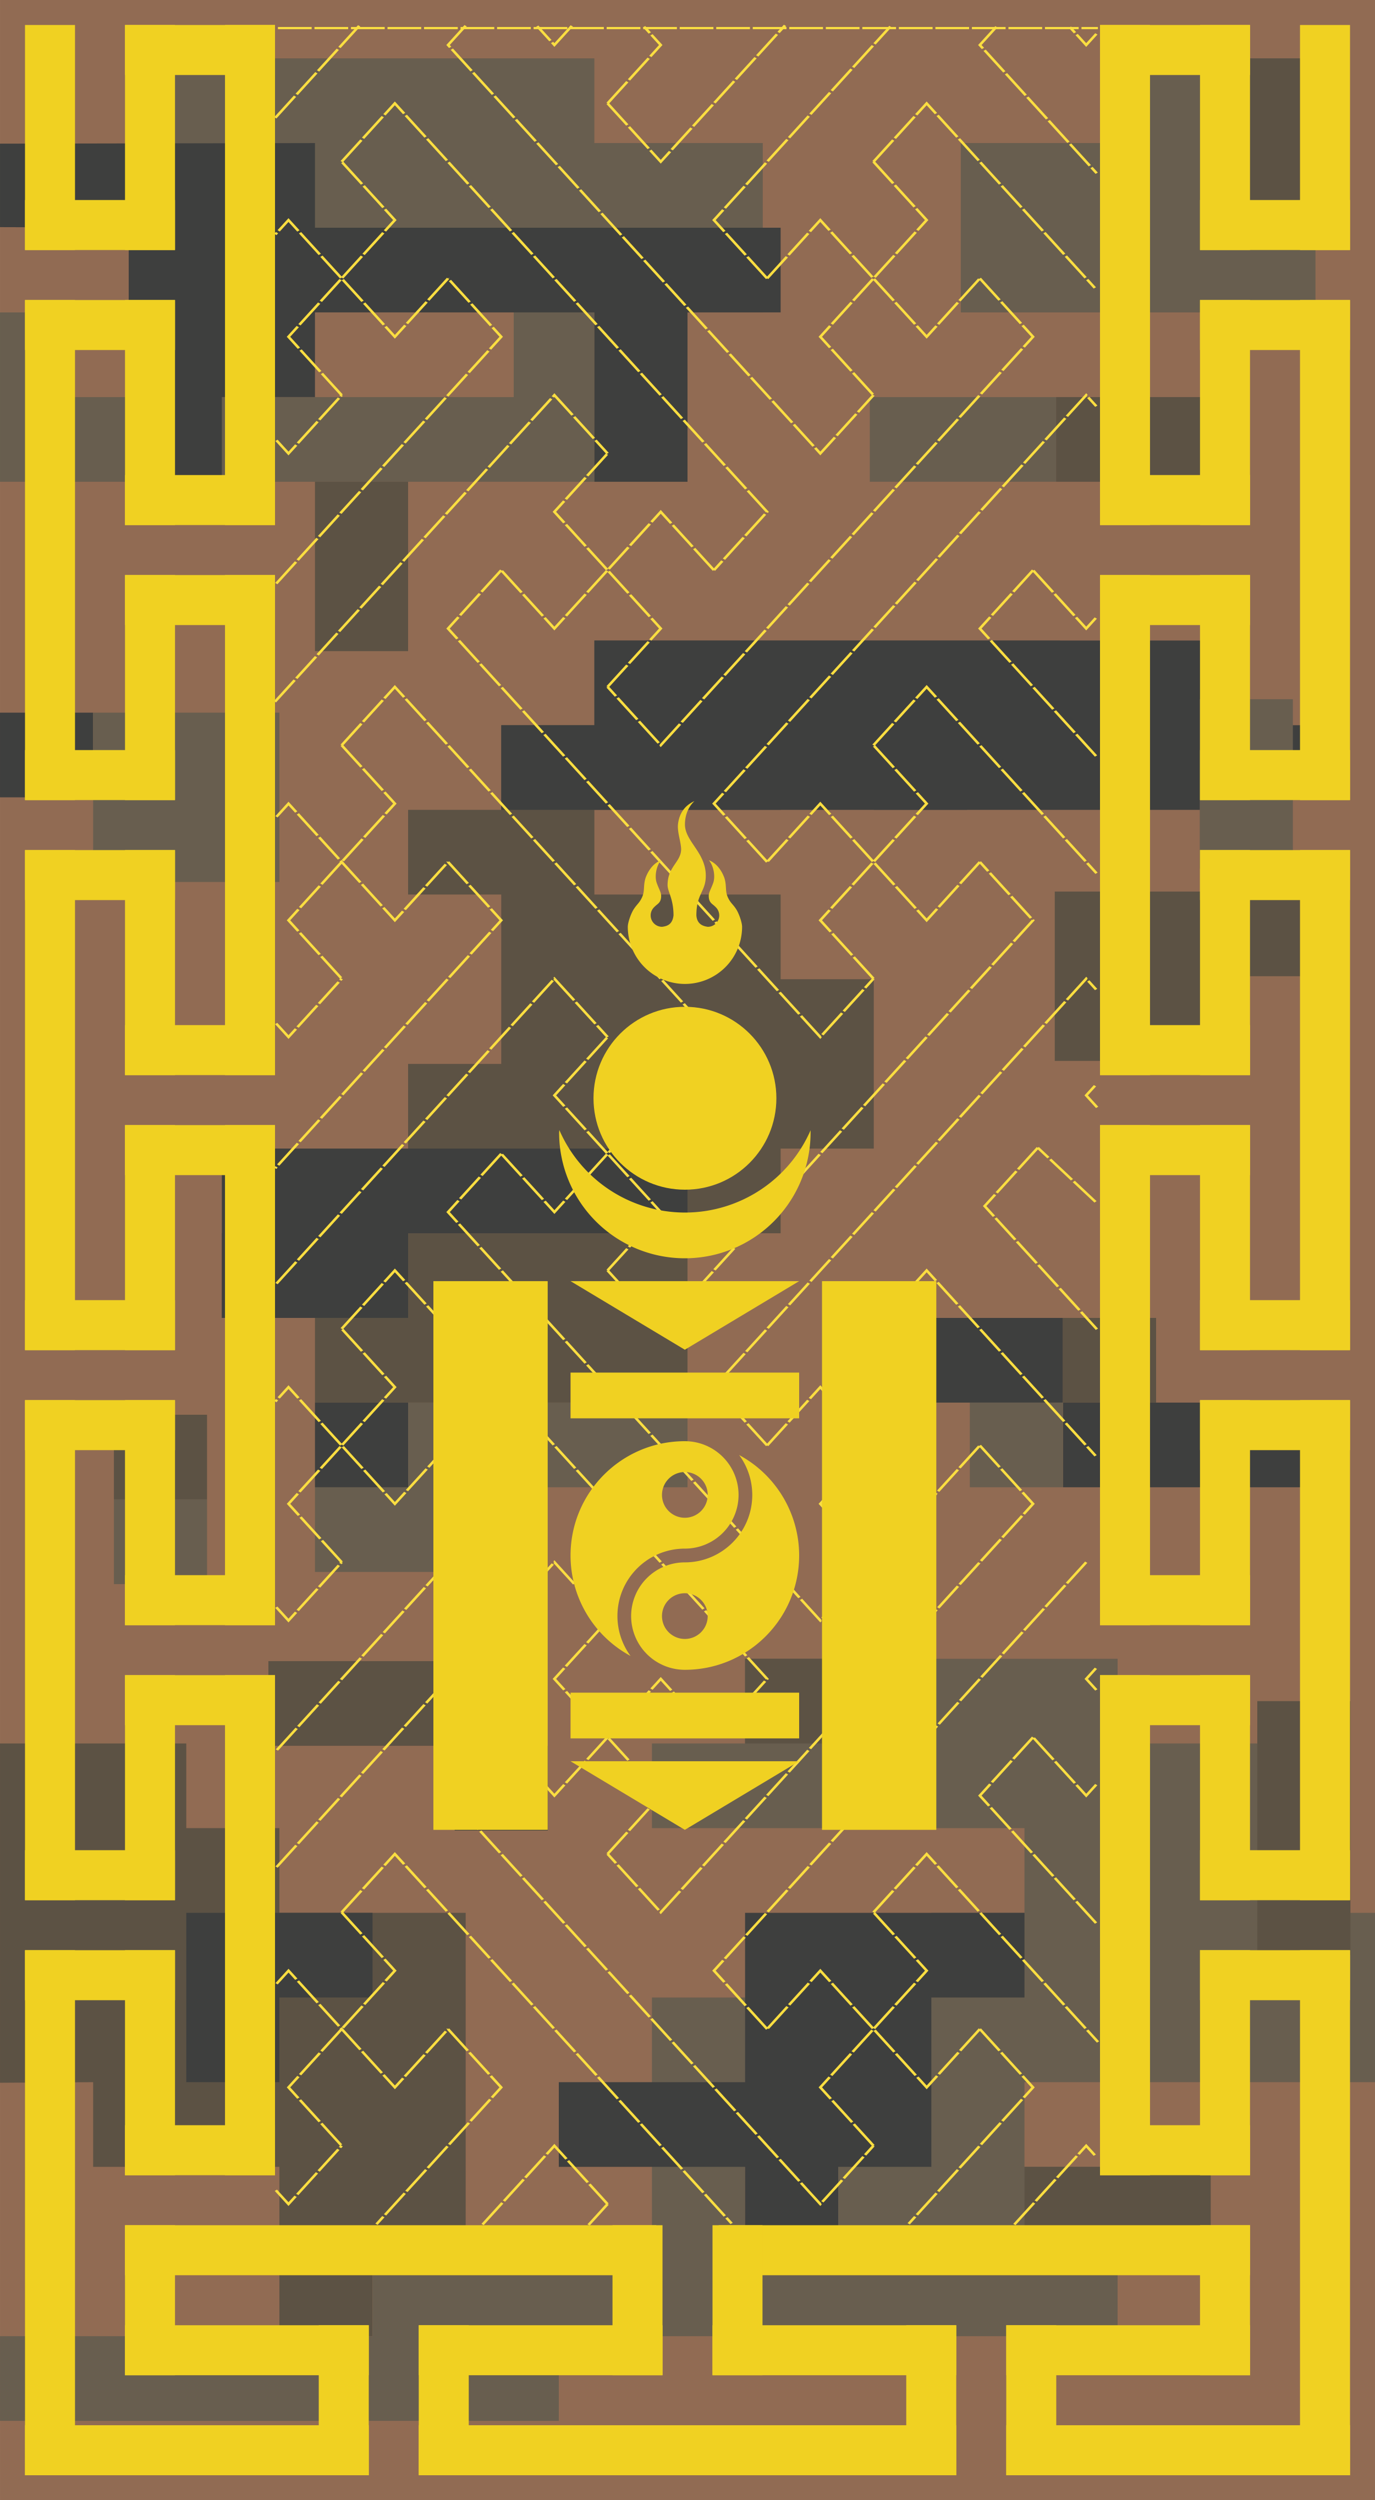 <?xml version="1.0" encoding="UTF-8" standalone="no"?>
<!-- Created with Inkscape (http://www.inkscape.org/) -->

<svg
   xmlns:dc="http://purl.org/dc/elements/1.1/"
   xmlns:cc="http://creativecommons.org/ns#"
   xmlns:rdf="http://www.w3.org/1999/02/22-rdf-syntax-ns#"
   xmlns:svg="http://www.w3.org/2000/svg"
   xmlns="http://www.w3.org/2000/svg"
   xmlns:sodipodi="http://sodipodi.sourceforge.net/DTD/sodipodi-0.dtd"
   xmlns:inkscape="http://www.inkscape.org/namespaces/inkscape"
   width="55mm"
   height="100mm"
   viewBox="0 0 194.882 354.331"
   id="svg8493"
   version="1.1"
   inkscape:version="0.92.4 (5da689c313, 2019-01-14)"
   sodipodi:docname="Mongolian_Army-Commander in chief-field.svg">
  <defs
     id="defs8495" />
  <sodipodi:namedview
     id="base"
     pagecolor="#ffffff"
     bordercolor="#666666"
     borderopacity="1.0"
     inkscape:pageopacity="0.0"
     inkscape:pageshadow="2"
     inkscape:zoom="0.7"
     inkscape:cx="211.39126"
     inkscape:cy="159.25649"
     inkscape:document-units="mm"
     inkscape:current-layer="g9429"
     showgrid="false"
     fit-margin-top="0"
     fit-margin-left="0"
     fit-margin-right="0"
     fit-margin-bottom="0"
     inkscape:window-width="1600"
     inkscape:window-height="838"
     inkscape:window-x="-8"
     inkscape:window-y="-8"
     inkscape:window-maximized="1" />
  <g
     inkscape:label="Layer 1"
     inkscape:groupmode="layer"
     id="layer1"
     transform="translate(1171.727,79.089)">
    <g
       style="display:inline;enable-background:new"
       id="g14878"
       transform="translate(-2082.357,-657.541)">
      <g
         transform="translate(599.45,-40.745)"
         id="g12481"
         style="display:inline;opacity:1">
        <g
           transform="translate(7.153,509.953)"
           style="display:inline"
           id="g12704">
          <path
             id="rect9682-8-1"
             d="M 304.028,109.244 H 498.91 V 463.575 H 304.028 Z"
             style="display:inline;opacity:1;fill:#916b53;fill-opacity:1;stroke:none;stroke-width:4.128;stroke-linecap:butt;stroke-linejoin:round;stroke-miterlimit:4;stroke-dasharray:none;stroke-dashoffset:0;stroke-opacity:1;paint-order:fill markers stroke"
             inkscape:connector-curvature="0" />
          <g
             transform="matrix(0,-0.75,-0.825,0,370.028,428.325)"
             id="g236-8-8"
             style="display:inline;fill:#5c5244;fill-opacity:1;stroke-width:1.589">
            <path
               sodipodi:nodetypes="ccccccccccccccccc"
               inkscape:connector-curvature="0"
               id="path238-8-6"
               style="fill:#5c5244;fill-opacity:1;fill-rule:nonzero;stroke:none;stroke-width:1.589"
               d="M 0,0 H 64 V 32 H 80 V 48 H 96 V 80 H 80 c -48.113,-9.3e-5 0,0 -48.113,-9.3e-5 L 32,64 H 16 V 48 32 H -16 V 16 H 0 Z" />
          </g>
          <g
             transform="matrix(0.825,0,0,-0.75,348.669,308.018)"
             id="g236-8"
             style="display:inline;fill:#5c5244;fill-opacity:1;stroke-width:1.589">
            <path
               inkscape:connector-curvature="0"
               id="path238-8"
               style="fill:#5c5244;fill-opacity:1;fill-rule:nonzero;stroke:none;stroke-width:1.589"
               d="M 0,0 H 64 V 32 H 80 V 48 H 96 V 80 H 80 V 96 H 48 v 16 h 32 v 16 h 16 v -16 h 16 v 16 h 16 v 16 H 48 V 128 H 32 V 112 H 16 V 96 H 32 V 64 H 16 V 48 32 H -16 V 16 H 0 Z" />
          </g>
          <path
             sodipodi:nodetypes="ccccccccccccccccccccccc"
             style="fill:#685e4f;fill-opacity:1;fill-rule:nonzero;stroke:none;stroke-width:1.25"
             d="m 337.236,117.518 h -13.199 v 24 h 39.598 v 12.001 h 13.201 v 11.999 h -66 v -11.999 h -6.808 v 24 h 18.24 14.967 37.834 13.199 v -24 h 13.201 10.667 v -24.001 h -23.868 v -11.999 h -39.598 c -11.434,0 0,0 -11.434,0 z"
             id="path424-6-6"
             inkscape:connector-curvature="0" />
          <g
             transform="matrix(0.825,0,0,-0.75,322.269,141.518)"
             id="g514-0"
             style="display:inline;fill:#3e3f3e;fill-opacity:1;stroke-width:1.589">
            <path
               sodipodi:nodetypes="ccccccccccccccccc"
               inkscape:connector-curvature="0"
               id="path516-9"
               style="fill:#3e3f3e;fill-opacity:1;fill-rule:nonzero;stroke:none;stroke-width:1.589"
               d="m 0,0 v -48 h 16 v 16 h 16 v 16 h 48 v -32 h 16 v 32 h 16 V 0 H 32 V 16 L -22.11,15.887 V 0.113 Z" />
          </g>
          <g
             transform="matrix(0.825,0,0,-0.75,422.828,428.325)"
             id="g646-8-9"
             style="display:inline;fill:#685e4f;fill-opacity:1;stroke-width:1.589">
            <path
               sodipodi:nodetypes="ccccccccccccccccccccccccccccccccccccc"
               inkscape:connector-curvature="0"
               id="path648-5-8"
               style="fill:#685e4f;fill-opacity:1;fill-rule:nonzero;stroke:none;stroke-width:1.589"
               d="m 0,0 h -16 v 31 1 H 0 Z M 48,112 H -16 V 96 H -32 V 80 H 32 V 64 H 16 V 48 H -32 V 0 h -32 -16 v -16 h -64 v -16 h 96 v 16 h 16 16 64 V 16 H 32 v 16 h 16 44.221 c 0,32 0,0 0,32 H 80 V 96 H 48 Z" />
          </g>
          <g
             transform="matrix(0.825,0,0,-0.75,492.836,581.341)"
             id="g182-1"
             style="display:inline;fill:#3e3f3e;fill-opacity:1;stroke-width:1.589">
            <path
               inkscape:connector-curvature="0"
               id="path184-6"
               style="fill:#3e3f3e;fill-opacity:1;fill-rule:nonzero;stroke:none;stroke-width:1.589"
               d="m -84.858,268.021 h -16 v -16 -16 h -32 v -16 h 32 v -16 h 16 v 16 h 16 v 32 h 16 v 16 h -16 z" />
          </g>
          <path
             inkscape:connector-curvature="0"
             id="path816-6-1"
             style="display:inline;fill:#3e3f3e;fill-opacity:1;fill-rule:nonzero;stroke:none;stroke-width:1.25"
             d="m 494.282,308.018 h -39.6 v 12 h 39.6 z" />
          <path
             inkscape:connector-curvature="0"
             id="path818-2-7"
             style="display:inline;fill:#3e3f3e;fill-opacity:1;fill-rule:nonzero;stroke:none;stroke-width:1.25"
             d="m 454.682,296.018 h -26.4 v 12 h 26.4 z" />
          <path
             inkscape:connector-curvature="0"
             id="path356-5-4"
             style="display:inline;fill:#5c5244;fill-opacity:1;fill-rule:nonzero;stroke:none;stroke-width:1.25"
             d="m 333.372,309.738 h -13.2 v 0.75 11.25 h 13.2 z" />
          <path
             inkscape:connector-curvature="0"
             id="path360-5-0"
             style="display:inline;fill:#5c5244;fill-opacity:1;fill-rule:nonzero;stroke:none;stroke-width:1.25"
             d="m 475.628,416.325 h -0.825 -25.575 v 12 h 26.4 z" />
          <path
             inkscape:connector-curvature="0"
             id="path336-2-8"
             style="display:inline;fill:#685e4f;fill-opacity:1;fill-rule:nonzero;stroke:none;stroke-width:1.25"
             d="m 427.307,177.518 h 26.4 v -12 h -26.4 z" />
          <path
             inkscape:connector-curvature="0"
             id="path496-8-2"
             style="display:inline;fill:#5c5244;fill-opacity:1;fill-rule:nonzero;stroke:none;stroke-width:1.25"
             d="m 480.107,165.518 h -26.4 v 12 h 26.4 z" />
          <g
             transform="matrix(0.825,0,0,-0.75,479.92,247.592)"
             id="g880-0-7"
             style="display:inline;fill:#5c5244;fill-opacity:1;stroke-width:1.589">
            <path
               inkscape:connector-curvature="0"
               id="path882-2-0"
               style="fill:#5c5244;fill-opacity:1;fill-rule:nonzero;stroke:none;stroke-width:1.589"
               d="M 0,0 H 16 V 16 H -32 V -16 H 0 Z" />
          </g>
          <g
             transform="matrix(0.825,0,0,-0.75,468.371,117.518)"
             id="g914-7-5"
             style="display:inline;fill:#685e4f;fill-opacity:1;stroke-width:1.589">
            <path
               inkscape:connector-curvature="0"
               id="path916-3-7"
               style="fill:#685e4f;fill-opacity:1;fill-rule:nonzero;stroke:none;stroke-width:1.589"
               d="m 0,0 h -2.142 v -16 h -32 V -48 H 26.787 V 0 H 16 Z" />
          </g>
          <path
             inkscape:connector-curvature="0"
             id="path232-3-7"
             style="display:inline;fill:#3e3f3e;fill-opacity:1;fill-rule:nonzero;stroke:none;stroke-width:1.25"
             d="m 317.228,210.24 v 12 h -13.2 v -12 z" />
          <g
             transform="matrix(0,-0.75,0.825,0,317.228,210.24)"
             id="g832-4-5"
             style="display:inline;fill:#685e4f;fill-opacity:1;stroke-width:1.589">
            <path
               inkscape:connector-curvature="0"
               id="path834-4-2"
               style="fill:#685e4f;fill-opacity:1;fill-rule:nonzero;stroke:none;stroke-width:1.589"
               d="M 0,0 V 16 32 H -32 V 16 0 Z" />
          </g>
          <g
             transform="matrix(0.825,0,0,-0.75,343.628,392.325)"
             id="g566-3-3"
             style="display:inline;fill:#3e3f3e;fill-opacity:1;stroke-width:1.589">
            <path
               inkscape:connector-curvature="0"
               id="path568-5-6"
               style="fill:#3e3f3e;fill-opacity:1;fill-rule:nonzero;stroke:none;stroke-width:1.589"
               d="M 0,0 H 16 V 16 H -16 V -16 H 0 Z" />
          </g>
          <g
             transform="matrix(0.825,0,0,-0.75,361.869,284.018)"
             id="g186-9-4"
             style="display:inline;fill:#3e3f3e;fill-opacity:1;stroke-width:1.589">
            <path
               inkscape:connector-curvature="0"
               id="path188-9-4"
               style="fill:#3e3f3e;fill-opacity:1;fill-rule:nonzero;stroke:none;stroke-width:1.589"
               d="M 0,0 H 48 V 16 H -32 V 0 -16 h 16 16 z" />
          </g>
          <path
             inkscape:connector-curvature="0"
             id="path352-9-7"
             style="display:inline;fill:#5c5244;fill-opacity:1;fill-rule:nonzero;stroke:none;stroke-width:1.25"
             d="m 495.428,350.325 h -13.2 v 36 h 13.2 z" />
          <g
             transform="matrix(0.825,0,0,-0.75,381.669,368.656)"
             id="g404-3-4"
             style="display:inline;fill:#3e3f3e;fill-opacity:1;stroke-width:1.589">
            <path
               inkscape:connector-curvature="0"
               id="path406-6-5"
               style="fill:#3e3f3e;fill-opacity:1;fill-rule:nonzero;stroke:none;stroke-width:1.589"
               d="M 0,0 V 16 H -1 -16 V 0 Z" />
          </g>
          <g
             transform="matrix(0.825,0,0,-0.75,361.869,320.018)"
             id="g412-2-9"
             style="display:inline;fill:#685e4f;fill-opacity:1;stroke-width:1.589">
            <path
               inkscape:connector-curvature="0"
               id="path414-8-5"
               style="fill:#685e4f;fill-opacity:1;fill-rule:nonzero;stroke:none;stroke-width:1.589"
               d="M 0,0 H -16 V -16 H 0 16 V 0 H 32 48 V 16 H 0 Z" />
          </g>
          <g
             transform="matrix(0.825,0,0,-0.75,361.869,308.018)"
             id="g546-7-6"
             style="display:inline;fill:#3e3f3e;fill-opacity:1;stroke-width:1.589">
            <path
               inkscape:connector-curvature="0"
               id="path548-6-3"
               style="fill:#3e3f3e;fill-opacity:1;fill-rule:nonzero;stroke:none;stroke-width:1.589"
               d="M 0,0 H -16 V -16 H 0 v 1 z" />
          </g>
          <path
             inkscape:connector-curvature="0"
             id="path558-9-4"
             style="display:inline;fill:#5c5244;fill-opacity:1;fill-rule:nonzero;stroke:none;stroke-width:1.25"
             d="m 436.028,344.325 h -26.4 v 12 h 26.4 z" />
          <path
             inkscape:connector-curvature="0"
             id="path560-6-3"
             style="display:inline;fill:#685e4f;fill-opacity:1;fill-rule:nonzero;stroke:none;stroke-width:1.25"
             d="m 320.172,333.738 h 13.2 v -12 h -13.2 z" />
          <g
             transform="matrix(0.825,0,0,-0.75,342.069,344.656)"
             id="g574-3-2"
             style="display:inline;fill:#5c5244;fill-opacity:1;stroke-width:1.589">
            <path
               inkscape:connector-curvature="0"
               id="path576-3-4"
               style="fill:#5c5244;fill-opacity:1;fill-rule:nonzero;stroke:none;stroke-width:1.589"
               d="M 0,0 V -16 H 32 V 0 H 16 Z" />
          </g>
          <g
             transform="matrix(0.825,0,0,-0.75,480.669,212.018)"
             id="g714-0-7"
             style="display:inline;fill:#3e3f3e;fill-opacity:1;stroke-width:1.589">
            <path
               inkscape:connector-curvature="0"
               id="path716-0-6"
               style="fill:#3e3f3e;fill-opacity:1;fill-rule:nonzero;stroke:none;stroke-width:1.589"
               d="M 0,0 V 16 H -112 V 0 h -16 V -16 H 0 v 4.913 H 16 V 0 Z" />
          </g>
          <g
             transform="matrix(0,-0.75,0.825,0,474.069,208.333)"
             id="g598-7-5"
             style="display:inline;fill:#685e4f;fill-opacity:1;stroke-width:1.589">
            <path
               inkscape:connector-curvature="0"
               id="path600-4-4"
               style="fill:#685e4f;fill-opacity:1;fill-rule:nonzero;stroke:none;stroke-width:1.589"
               d="M 0,0 V 16 H -16 -32 V 0 Z" />
          </g>
          <path
             inkscape:connector-curvature="0"
             id="path558-9-4-7"
             style="display:inline;fill:#5c5244;fill-opacity:1;fill-rule:nonzero;stroke:none;stroke-width:1.25"
             d="m 361.869,201.518 v -24 h -13.2 v 24 z" />
          <path
             inkscape:connector-curvature="0"
             id="path558-9-4-7-4"
             style="display:inline;fill:#5c5244;fill-opacity:1;fill-rule:nonzero;stroke:none;stroke-width:1.25"
             d="m 490.47,141.518 v -24 h -13.2 v 24 z" />
          <path
             inkscape:connector-curvature="0"
             id="path560-6-3-8"
             style="display:inline;fill:#685e4f;fill-opacity:1;fill-rule:nonzero;stroke:none;stroke-width:1.25"
             d="m 441.482,320.018 h 13.2 v -12 h -13.2 z" />
          <path
             inkscape:connector-curvature="0"
             id="path356-5-4-2"
             style="display:inline;fill:#5c5244;fill-opacity:1;fill-rule:nonzero;stroke:none;stroke-width:1.25"
             d="m 467.882,296.018 h -13.2 v 0.75 11.25 h 13.2 z" />
        </g>
        <g
           id="g3079">
          <g
             id="g10989-1"
             transform="matrix(1.326,0,0,1.05,1345.696,755.762)"
             style="fill:none;fill-opacity:1;stroke-width:0.848">
            <path
               inkscape:connector-curvature="0"
               id="path9639-0-7"
               d="m -750.47,-126.271 h 87.645"
               style="display:inline;fill:none;fill-opacity:1;fill-rule:evenodd;stroke:#fade41;stroke-width:0.3;stroke-linecap:butt;stroke-linejoin:miter;stroke-miterlimit:4;stroke-dasharray:3.604, 0.3;stroke-dashoffset:0;stroke-opacity:1" />
            <g
               id="g9581-8-0-2"
               style="display:inline;fill:none;fill-opacity:1;stroke-width:0.848"
               transform="translate(-132.841,359.508)">
              <path
                 transform="translate(0.177,0.246)"
                 style="display:inline;fill:none;fill-opacity:1;fill-rule:evenodd;stroke:#fade41;stroke-width:0.3;stroke-linecap:butt;stroke-linejoin:miter;stroke-miterlimit:4;stroke-dasharray:3.604, 0.3;stroke-dashoffset:0;stroke-opacity:1"
                 d="m -539.091,-189.57 7.677,-10.636 0.919,1.273"
                 id="path7681-7-7-1-2-6-5-0-9"
                 inkscape:connector-curvature="0"
                 sodipodi:nodetypes="ccc" />
              <g
                 id="g9586-6-9-4"
                 style="fill:none;fill-opacity:1;stroke-width:0.848">
                <path
                   sodipodi:nodetypes="ccc"
                   inkscape:connector-curvature="0"
                   id="path7681-7-7-1-2-9-8-3"
                   d="m -595.757,-189.324 7.677,-10.636 5.684,7.876"
                   style="display:inline;fill:none;fill-opacity:1;fill-rule:evenodd;stroke:#fade41;stroke-width:0.3;stroke-linecap:butt;stroke-linejoin:miter;stroke-miterlimit:4;stroke-dasharray:3.604, 0.3;stroke-dashoffset:0;stroke-opacity:1" />
                <path
                   id="path7681-7-8-5-9-4-5-0-7-1-3-4"
                   style="display:inline;fill:none;fill-opacity:1;fill-rule:evenodd;stroke:#fade41;stroke-width:0.3;stroke-linecap:butt;stroke-linejoin:miter;stroke-miterlimit:4;stroke-dasharray:3.604, 0.3;stroke-dashoffset:0;stroke-opacity:1"
                   d="m -540.831,-485.952 -1.775,2.459 12.49,17.305 m -0.034,-18.812 -1.087,1.507 -1.74,-2.41 m -84.934,12.238 8.971,-12.429 m -8.91,292.143 1.348,1.867 5.684,-7.876 m 56.844,-31.504 5.684,-7.876 18.317,25.378 m -12.632,-1.751 5.684,7.876 -13.289,18.412 m -49.239,-26.288 5.684,7.876 -13.331,18.471 m 24.7,-2.719 -2.028,2.811 m -33.379,-83.373 1.301,1.803 5.684,-7.876 m 17.053,23.628 -5.684,7.876 39.791,55.131 5.684,-7.876 m -56.844,-31.504 5.684,-7.876 35.997,49.875 m -48.647,-240.673 1.282,1.777 5.684,-7.876 m 56.844,-31.504 5.684,-7.876 17.977,24.908 m -52.083,-24.908 5.684,7.876 13.282,-18.403 m -1.913,34.155 -5.684,-7.876 18.857,-26.127 m 15.761,151.329 -5.684,7.876 12.001,16.628 m -23.882,-0.063 5.684,-7.876 18.053,25.014 m -63.528,-119.525 -5.684,7.876 39.791,55.131 5.684,-7.876 m -56.844,-31.504 5.684,-7.876 39.791,55.131 -5.684,7.876 m -28.422,-118.139 -5.684,7.876 -11.369,-15.752 -1.402,1.942 m 7.086,21.685 -5.684,-7.876 11.369,-15.752 -5.684,-7.876 m 28.422,-7.876 5.684,-7.876 -1.783,-2.471 m -7.725,-0.107 -1.861,2.578 -1.834,-2.541 m -7.655,-0.063 -1.879,2.604 39.791,55.131 5.684,-7.876 m -56.844,-31.504 5.684,-7.876 39.791,55.131 -5.684,7.876 m 28.422,-39.379 5.684,7.876 -39.791,55.131 -5.684,-7.876 m 17.053,-55.131 5.684,-7.876 11.369,15.752 5.684,-7.876 m -11.369,-15.752 5.684,7.876 -11.369,15.752 5.684,7.876 m -28.422,39.379 5.684,-7.876 -11.369,-15.752 5.684,-7.876 m 11.369,15.752 -5.684,-7.876 -11.369,15.752 -5.684,-7.876 m 28.422,39.38 -5.684,-7.876 39.791,-55.131 1.081,1.498 m -12.45,61.509 -5.684,7.876 -11.369,-15.752 -5.684,7.876 m 11.369,15.752 -5.684,-7.876 11.369,-15.752 -5.684,-7.876 m 23.761,-17.17 -1.024,1.418 -5.684,-7.876 m 0,0 -5.684,7.876 12.489,17.304 m -23.858,-1.553 5.684,-7.876 18.155,25.155 m 0.069,31.599 -1.171,-1.622 0.945,-1.309 m 0.05,15.683 v 0 l -6.167,-7.31 m -81.398,-76.138 24.043,-33.312 -5.684,-7.876 m -18.505,57.143 29.874,-41.392 5.684,7.876 m -4e-5,110.263 5.684,7.876 39.791,-55.131 -5.684,-7.876 m -22.737,78.759 -5.684,-7.876 39.791,-55.131 1.057,1.465 m 0.013,107.315 -1.07,1.483 -5.684,-7.876 m -80.9,-96.338 1.319,1.828 5.684,-7.876 m 11.369,-15.752 5.684,7.876 -24.158,33.471 m 0.134,-47.441 1.286,-1.782 11.369,15.752 5.684,-7.876 m -11.369,-15.752 5.684,7.876 -11.369,15.752 5.684,7.876 m -6.964,41.153 29.702,-41.153 5.684,7.876 m -17.053,55.131 -5.684,7.876 -11.369,-15.752 -1.409,1.953 m 7.094,21.675 -5.684,-7.876 11.369,-15.752 -5.684,-7.876 m 28.422,-7.876 5.684,-7.876 -11.369,-15.752 5.684,-7.876 m 11.369,15.752 -5.684,-7.876 -11.369,15.752 -5.684,-7.876 m 0,0 -5.684,7.876 39.791,55.131 5.684,-7.876 m -56.844,-31.504 5.684,-7.876 39.791,55.131 -5.684,7.876 m 28.422,-39.38 5.684,7.876 -39.791,55.131 -5.684,-7.876 m 17.053,-55.131 5.684,-7.876 11.369,15.752 5.684,-7.876 m -11.369,-15.752 5.684,7.876 -11.369,15.752 5.684,7.876 m -28.422,39.38 5.684,-7.876 -11.369,-15.752 5.684,-7.876 m 11.369,15.752 -5.684,-7.876 -11.369,15.752 -5.684,-7.876 m 56.844,0 -5.684,7.876 12.48,17.291 m -35.217,14.213 -5.684,-7.876 39.791,-55.131 m -11.369,63.007 -5.684,7.876 -11.369,-15.752 -5.684,7.876 m 11.369,15.752 -5.684,-7.876 11.369,-15.752 -5.684,-7.876 m 23.77,-32.934 -1.032,1.43 1.103,1.528 m -87.611,8.069 23.98,-33.225 -5.684,-7.876 m -18.332,56.904 29.701,-41.152 5.684,7.876 m -35.383,49.024 1.276,-1.768 11.369,15.752 5.684,-7.876 m -11.369,-15.752 5.684,7.876 -11.369,15.752 5.684,7.876"
                   inkscape:connector-curvature="0"
                   sodipodi:nodetypes="cccccccccccccccccccccccccccccccccccccccccccccccccccccccccccccccccccccccccccccccccccccccccccccccccccccccccccccccccccccccccccccccccccccccccccccccccccccccccccccccccccccccccccccccccccccccccccccccccccccccccccccccccccccccccccccccccccccccccccc" />
              </g>
            </g>
          </g>
          <g
             style="fill:#f0d122;fill-opacity:1"
             id="g12132-6"
             transform="translate(1947.869,859.764)">
            <rect
               transform="scale(-1)"
               y="-81.874"
               x="1459.523"
               height="7.087"
               width="75.295"
               id="rect8494-6-2-0-1-2-4-7-1-7-1-0-3-1-3-04-1-5-9-8-2-8-8-7-2-3-4-4"
               style="display:inline;opacity:1;fill:#f0d122;fill-opacity:1;stroke:none;stroke-width:0.939;stroke-linecap:butt;stroke-linejoin:round;stroke-miterlimit:4;stroke-dasharray:none;stroke-dashoffset:0;stroke-opacity:1;paint-order:fill markers stroke" />
            <rect
               transform="rotate(-90)"
               y="-1466.61"
               x="-96.047"
               height="7.087"
               width="21.26"
               id="rect8494-6-2-0-1-2-4-7-1-7-1-0-3-1-3-04-1-5-9-8-2-8-8-7-2-3-1-9-36-9"
               style="display:inline;opacity:1;fill:#f0d122;fill-opacity:1;stroke:none;stroke-width:0.939;stroke-linecap:butt;stroke-linejoin:round;stroke-miterlimit:4;stroke-dasharray:none;stroke-dashoffset:0;stroke-opacity:1;paint-order:fill markers stroke" />
            <rect
               transform="rotate(-90)"
               y="-1494.07"
               x="-110.221"
               height="7.087"
               width="21.26"
               id="rect8494-6-2-0-1-2-4-7-1-7-1-0-3-1-3-04-1-5-9-8-2-8-8-7-2-3-1-9-3-23-09"
               style="display:inline;opacity:1;fill:#f0d122;fill-opacity:1;stroke:none;stroke-width:0.939;stroke-linecap:butt;stroke-linejoin:round;stroke-miterlimit:4;stroke-dasharray:none;stroke-dashoffset:0;stroke-opacity:1;paint-order:fill markers stroke" />
            <rect
               transform="rotate(-90)"
               y="-1452.436"
               x="-110.221"
               height="7.087"
               width="74.409"
               id="rect8494-6-2-0-1-2-4-7-1-7-1-0-3-1-3-04-1-5-9-8-2-8-8-7-2-3-0-9-1-7"
               style="display:inline;opacity:1;fill:#f0d122;fill-opacity:1;stroke:none;stroke-width:0.939;stroke-linecap:butt;stroke-linejoin:round;stroke-miterlimit:4;stroke-dasharray:none;stroke-dashoffset:0;stroke-opacity:1;paint-order:fill markers stroke" />
            <rect
               y="103.134"
               x="-1494.07"
               height="7.087"
               width="48.72"
               id="rect8494-6-2-0-1-2-4-7-1-7-1-0-3-1-3-04-1-5-9-8-2-8-8-7-2-3-0-0-9-76-0-3-2-7-3-2"
               style="display:inline;opacity:1;fill:#f0d122;fill-opacity:1;stroke:none;stroke-width:0.939;stroke-linecap:butt;stroke-linejoin:round;stroke-miterlimit:4;stroke-dasharray:none;stroke-dashoffset:0;stroke-opacity:1;paint-order:fill markers stroke" />
            <rect
               transform="matrix(0,-1,-1,0,0,0)"
               y="1528.617"
               x="-96.047"
               height="7.087"
               width="21.26"
               id="rect8494-6-2-0-1-2-4-7-1-7-1-0-3-1-3-04-1-5-9-8-2-8-8-7-2-3-1-9-36-1-8"
               style="display:inline;opacity:1;fill:#f0d122;fill-opacity:1;stroke:none;stroke-width:0.939;stroke-linecap:butt;stroke-linejoin:round;stroke-miterlimit:4;stroke-dasharray:none;stroke-dashoffset:0;stroke-opacity:1;paint-order:fill markers stroke" />
            <rect
               transform="matrix(0,-1,-1,0,0,0)"
               y="1501.157"
               x="-110.221"
               height="7.087"
               width="21.26"
               id="rect8494-6-2-0-1-2-4-7-1-7-1-0-3-1-3-04-1-5-9-8-2-8-8-7-2-3-1-9-3-23-0-4"
               style="display:inline;opacity:1;fill:#f0d122;fill-opacity:1;stroke:none;stroke-width:0.939;stroke-linecap:butt;stroke-linejoin:round;stroke-miterlimit:4;stroke-dasharray:none;stroke-dashoffset:0;stroke-opacity:1;paint-order:fill markers stroke" />
            <rect
               transform="scale(1,-1)"
               y="-81.874"
               x="-1618.971"
               height="7.087"
               width="75.295"
               id="rect8494-6-2-0-1-2-4-7-1-7-1-0-3-1-3-04-1-5-9-8-2-8-8-7-2-3-4-9-6"
               style="display:inline;opacity:1;fill:#f0d122;fill-opacity:1;stroke:none;stroke-width:0.939;stroke-linecap:butt;stroke-linejoin:round;stroke-miterlimit:4;stroke-dasharray:none;stroke-dashoffset:0;stroke-opacity:1;paint-order:fill markers stroke" />
            <rect
               transform="matrix(0,-1,-1,0,0,0)"
               y="1611.885"
               x="-96.047"
               height="7.087"
               width="21.26"
               id="rect8494-6-2-0-1-2-4-7-1-7-1-0-3-1-3-04-1-5-9-8-2-8-8-7-2-3-1-9-36-8-0"
               style="display:inline;opacity:1;fill:#f0d122;fill-opacity:1;stroke:none;stroke-width:0.939;stroke-linecap:butt;stroke-linejoin:round;stroke-miterlimit:4;stroke-dasharray:none;stroke-dashoffset:0;stroke-opacity:1;paint-order:fill markers stroke" />
            <rect
               transform="matrix(0,-1,-1,0,0,0)"
               y="1584.424"
               x="-110.221"
               height="7.087"
               width="21.26"
               id="rect8494-6-2-0-1-2-4-7-1-7-1-0-3-1-3-04-1-5-9-8-2-8-8-7-2-3-1-9-3-23-8-8"
               style="display:inline;opacity:1;fill:#f0d122;fill-opacity:1;stroke:none;stroke-width:0.939;stroke-linecap:butt;stroke-linejoin:round;stroke-miterlimit:4;stroke-dasharray:none;stroke-dashoffset:0;stroke-opacity:1;paint-order:fill markers stroke" />
            <rect
               transform="scale(-1,1)"
               y="103.134"
               x="1584.424"
               height="7.087"
               width="48.72"
               id="rect8494-6-2-0-1-2-4-7-1-7-1-0-3-1-3-04-1-5-9-8-2-8-8-7-2-3-0-0-9-76-0-3-2-7-3-7-4"
               style="display:inline;opacity:1;fill:#f0d122;fill-opacity:1;stroke:none;stroke-width:0.939;stroke-linecap:butt;stroke-linejoin:round;stroke-miterlimit:4;stroke-dasharray:none;stroke-dashoffset:0;stroke-opacity:1;paint-order:fill markers stroke" />
            <rect
               transform="rotate(-90)"
               y="-1549.877"
               x="-96.047"
               height="7.087"
               width="21.26"
               id="rect8494-6-2-0-1-2-4-7-1-7-1-0-3-1-3-04-1-5-9-8-2-8-8-7-2-3-1-9-36-1-2-6"
               style="display:inline;opacity:1;fill:#f0d122;fill-opacity:1;stroke:none;stroke-width:0.939;stroke-linecap:butt;stroke-linejoin:round;stroke-miterlimit:4;stroke-dasharray:none;stroke-dashoffset:0;stroke-opacity:1;paint-order:fill markers stroke" />
            <rect
               transform="rotate(-90)"
               y="-1577.338"
               x="-110.221"
               height="7.087"
               width="21.26"
               id="rect8494-6-2-0-1-2-4-7-1-7-1-0-3-1-3-04-1-5-9-8-2-8-8-7-2-3-1-9-3-23-0-1-9"
               style="display:inline;opacity:1;fill:#f0d122;fill-opacity:1;stroke:none;stroke-width:0.939;stroke-linecap:butt;stroke-linejoin:round;stroke-miterlimit:4;stroke-dasharray:none;stroke-dashoffset:0;stroke-opacity:1;paint-order:fill markers stroke" />
            <rect
               y="88.961"
               x="-1494.07"
               height="7.087"
               width="34.547"
               id="rect8494-6-2-0-1-2-4-7-1-7-1-0-3-1-3-04-1-5-9-8-2-8-8-7-2-3-0-0-9-76-0-3-2-7-3-0-5"
               style="display:inline;opacity:1;fill:#f0d122;fill-opacity:1;stroke:none;stroke-width:0.939;stroke-linecap:butt;stroke-linejoin:round;stroke-miterlimit:4;stroke-dasharray:none;stroke-dashoffset:0;stroke-opacity:1;paint-order:fill markers stroke" />
            <rect
               y="88.961"
               x="-1535.704"
               height="7.087"
               width="34.547"
               id="rect8494-6-2-0-1-2-4-7-1-7-1-0-3-1-3-04-1-5-9-8-2-8-8-7-2-3-0-0-9-76-0-3-2-7-3-0-8-6"
               style="display:inline;opacity:1;fill:#f0d122;fill-opacity:1;stroke:none;stroke-width:0.939;stroke-linecap:butt;stroke-linejoin:round;stroke-miterlimit:4;stroke-dasharray:none;stroke-dashoffset:0;stroke-opacity:1;paint-order:fill markers stroke" />
            <rect
               y="103.134"
               x="-1577.338"
               height="7.087"
               width="76.181"
               id="rect8494-6-2-0-1-2-4-7-1-7-1-0-3-1-3-04-1-5-9-8-2-8-8-7-2-3-0-0-9-76-0-3-2-7-3-0-8-9-7"
               style="display:inline;opacity:1;fill:#f0d122;fill-opacity:1;stroke:none;stroke-width:0.939;stroke-linecap:butt;stroke-linejoin:round;stroke-miterlimit:4;stroke-dasharray:none;stroke-dashoffset:0;stroke-opacity:1;paint-order:fill markers stroke" />
            <rect
               y="88.961"
               x="-1577.337"
               height="7.087"
               width="34.547"
               id="rect8494-6-2-0-1-2-4-7-1-7-1-0-3-1-3-04-1-5-9-8-2-8-8-7-2-3-0-0-9-76-0-3-2-7-3-0-4-1"
               style="display:inline;opacity:1;fill:#f0d122;fill-opacity:1;stroke:none;stroke-width:0.939;stroke-linecap:butt;stroke-linejoin:round;stroke-miterlimit:4;stroke-dasharray:none;stroke-dashoffset:0;stroke-opacity:1;paint-order:fill markers stroke" />
            <rect
               y="88.961"
               x="-1618.971"
               height="7.087"
               width="34.547"
               id="rect8494-6-2-0-1-2-4-7-1-7-1-0-3-1-3-04-1-5-9-8-2-8-8-7-2-3-0-0-9-76-0-3-2-7-3-0-8-8-2"
               style="display:inline;opacity:1;fill:#f0d122;fill-opacity:1;stroke:none;stroke-width:0.939;stroke-linecap:butt;stroke-linejoin:round;stroke-miterlimit:4;stroke-dasharray:none;stroke-dashoffset:0;stroke-opacity:1;paint-order:fill markers stroke" />
            <rect
               transform="matrix(0,1,1,0,0,0)"
               y="-1480.783"
               x="-3.165"
               height="7.087"
               width="70.866"
               id="rect8494-6-2-0-1-2-4-7-1-7-1-0-3-1-3-04-1-5-9-8-2-8-8-7-2-3-4-9-5-0-8"
               style="display:inline;opacity:1;fill:#f0d122;fill-opacity:1;stroke:none;stroke-width:0.939;stroke-linecap:butt;stroke-linejoin:round;stroke-miterlimit:4;stroke-dasharray:none;stroke-dashoffset:0;stroke-opacity:1;paint-order:fill markers stroke" />
            <rect
               transform="matrix(0,1,1,0,0,0)"
               y="-1480.783"
               x="-81.118"
               height="7.087"
               width="70.866"
               id="rect8494-6-2-0-1-2-4-7-1-7-1-0-3-1-3-04-1-5-9-8-2-8-8-7-2-3-4-9-5-9-5-1"
               style="display:inline;opacity:1;fill:#f0d122;fill-opacity:1;stroke:none;stroke-width:0.939;stroke-linecap:butt;stroke-linejoin:round;stroke-miterlimit:4;stroke-dasharray:none;stroke-dashoffset:0;stroke-opacity:1;paint-order:fill markers stroke" />
            <rect
               transform="matrix(0,1,1,0,0,0)"
               y="-1480.783"
               x="-159.071"
               height="7.087"
               width="70.866"
               id="rect8494-6-2-0-1-2-4-7-1-7-1-0-3-1-3-04-1-5-9-8-2-8-8-7-2-3-4-9-5-5-4-5"
               style="display:inline;opacity:1;fill:#f0d122;fill-opacity:1;stroke:none;stroke-width:0.939;stroke-linecap:butt;stroke-linejoin:round;stroke-miterlimit:4;stroke-dasharray:none;stroke-dashoffset:0;stroke-opacity:1;paint-order:fill markers stroke" />
            <rect
               transform="matrix(0,1,1,0,0,0)"
               y="-1480.783"
               x="-237.023"
               height="7.087"
               width="70.866"
               id="rect8494-6-2-0-1-2-4-7-1-7-1-0-3-1-3-04-1-5-9-8-2-8-8-7-2-3-4-9-5-9-2-7-1"
               style="display:inline;opacity:1;fill:#f0d122;fill-opacity:1;stroke:none;stroke-width:0.939;stroke-linecap:butt;stroke-linejoin:round;stroke-miterlimit:4;stroke-dasharray:none;stroke-dashoffset:0;stroke-opacity:1;paint-order:fill markers stroke" />
            <rect
               y="60.614"
               x="-1480.783"
               height="7.087"
               width="21.26"
               id="rect8494-6-2-0-1-2-4-7-1-7-1-0-3-1-3-04-1-5-9-8-2-8-8-7-2-3-1-9-36-3-7-4"
               style="display:inline;opacity:1;fill:#f0d122;fill-opacity:1;stroke:none;stroke-width:0.939;stroke-linecap:butt;stroke-linejoin:round;stroke-miterlimit:4;stroke-dasharray:none;stroke-dashoffset:0;stroke-opacity:1;paint-order:fill markers stroke" />
            <rect
               y="-3.165"
               x="-1480.783"
               height="7.087"
               width="21.26"
               id="rect8494-6-2-0-1-2-4-7-1-7-1-0-3-1-3-04-1-5-9-8-2-8-8-7-2-3-1-9-36-3-3-4-5"
               style="display:inline;opacity:1;fill:#f0d122;fill-opacity:1;stroke:none;stroke-width:0.939;stroke-linecap:butt;stroke-linejoin:round;stroke-miterlimit:4;stroke-dasharray:none;stroke-dashoffset:0;stroke-opacity:1;paint-order:fill markers stroke" />
            <rect
               y="-17.338"
               x="-1480.783"
               height="7.087"
               width="21.26"
               id="rect8494-6-2-0-1-2-4-7-1-7-1-0-3-1-3-04-1-5-9-8-2-8-8-7-2-3-1-9-36-3-2-8-1"
               style="display:inline;opacity:1;fill:#f0d122;fill-opacity:1;stroke:none;stroke-width:0.939;stroke-linecap:butt;stroke-linejoin:round;stroke-miterlimit:4;stroke-dasharray:none;stroke-dashoffset:0;stroke-opacity:1;paint-order:fill markers stroke" />
            <rect
               y="-81.118"
               x="-1480.783"
               height="7.087"
               width="21.26"
               id="rect8494-6-2-0-1-2-4-7-1-7-1-0-3-1-3-04-1-5-9-8-2-8-8-7-2-3-1-9-36-3-3-5-44-8"
               style="display:inline;opacity:1;fill:#f0d122;fill-opacity:1;stroke:none;stroke-width:0.939;stroke-linecap:butt;stroke-linejoin:round;stroke-miterlimit:4;stroke-dasharray:none;stroke-dashoffset:0;stroke-opacity:1;paint-order:fill markers stroke" />
            <rect
               y="-95.291"
               x="-1480.783"
               height="7.087"
               width="21.26"
               id="rect8494-6-2-0-1-2-4-7-1-7-1-0-3-1-3-04-1-5-9-8-2-8-8-7-2-3-1-9-36-3-2-1-9-76"
               style="display:inline;opacity:1;fill:#f0d122;fill-opacity:1;stroke:none;stroke-width:0.939;stroke-linecap:butt;stroke-linejoin:round;stroke-miterlimit:4;stroke-dasharray:none;stroke-dashoffset:0;stroke-opacity:1;paint-order:fill markers stroke" />
            <rect
               y="-159.071"
               x="-1480.783"
               height="7.087"
               width="21.26"
               id="rect8494-6-2-0-1-2-4-7-1-7-1-0-3-1-3-04-1-5-9-8-2-8-8-7-2-3-1-9-36-3-3-5-4-6-2"
               style="display:inline;opacity:1;fill:#f0d122;fill-opacity:1;stroke:none;stroke-width:0.939;stroke-linecap:butt;stroke-linejoin:round;stroke-miterlimit:4;stroke-dasharray:none;stroke-dashoffset:0;stroke-opacity:1;paint-order:fill markers stroke" />
            <rect
               y="-173.244"
               x="-1480.783"
               height="7.087"
               width="21.26"
               id="rect8494-6-2-0-1-2-4-7-1-7-1-0-3-1-3-04-1-5-9-8-2-8-8-7-2-3-1-9-36-3-2-6-7-6"
               style="display:inline;opacity:1;fill:#f0d122;fill-opacity:1;stroke:none;stroke-width:0.939;stroke-linecap:butt;stroke-linejoin:round;stroke-miterlimit:4;stroke-dasharray:none;stroke-dashoffset:0;stroke-opacity:1;paint-order:fill markers stroke" />
            <rect
               y="-237.023"
               x="-1480.783"
               height="7.087"
               width="21.26"
               id="rect8494-6-2-0-1-2-4-7-1-7-1-0-3-1-3-04-1-5-9-8-2-8-8-7-2-3-1-9-36-3-3-5-3-0-3"
               style="display:inline;opacity:1;fill:#f0d122;fill-opacity:1;stroke:none;stroke-width:0.939;stroke-linecap:butt;stroke-linejoin:round;stroke-miterlimit:4;stroke-dasharray:none;stroke-dashoffset:0;stroke-opacity:1;paint-order:fill markers stroke" />
            <rect
               transform="matrix(0,1,1,0,0,0)"
               y="-1466.61"
               x="-3.165"
               height="7.087"
               width="31.89"
               id="rect8494-6-2-0-1-2-4-7-1-7-1-0-3-1-3-04-1-5-9-8-2-8-8-7-2-3-4-9-5-56-5-84"
               style="display:inline;opacity:1;fill:#f0d122;fill-opacity:1;stroke:none;stroke-width:0.939;stroke-linecap:butt;stroke-linejoin:round;stroke-miterlimit:4;stroke-dasharray:none;stroke-dashoffset:0;stroke-opacity:1;paint-order:fill markers stroke" />
            <rect
               transform="matrix(0,1,1,0,0,0)"
               y="-1466.61"
               x="35.811"
               height="7.087"
               width="31.89"
               id="rect8494-6-2-0-1-2-4-7-1-7-1-0-3-1-3-04-1-5-9-8-2-8-8-7-2-3-4-9-5-56-3-0-8"
               style="display:inline;opacity:1;fill:#f0d122;fill-opacity:1;stroke:none;stroke-width:0.939;stroke-linecap:butt;stroke-linejoin:round;stroke-miterlimit:4;stroke-dasharray:none;stroke-dashoffset:0;stroke-opacity:1;paint-order:fill markers stroke" />
            <rect
               transform="matrix(0,1,1,0,0,0)"
               y="-1466.61"
               x="-81.118"
               height="7.087"
               width="31.89"
               id="rect8494-6-2-0-1-2-4-7-1-7-1-0-3-1-3-04-1-5-9-8-2-8-8-7-2-3-4-9-5-56-9-0-5"
               style="display:inline;opacity:1;fill:#f0d122;fill-opacity:1;stroke:none;stroke-width:0.939;stroke-linecap:butt;stroke-linejoin:round;stroke-miterlimit:4;stroke-dasharray:none;stroke-dashoffset:0;stroke-opacity:1;paint-order:fill markers stroke" />
            <rect
               transform="matrix(0,1,1,0,0,0)"
               y="-1466.61"
               x="-42.142"
               height="7.087"
               width="31.89"
               id="rect8494-6-2-0-1-2-4-7-1-7-1-0-3-1-3-04-1-5-9-8-2-8-8-7-2-3-4-9-5-56-3-9-2-4"
               style="display:inline;opacity:1;fill:#f0d122;fill-opacity:1;stroke:none;stroke-width:0.939;stroke-linecap:butt;stroke-linejoin:round;stroke-miterlimit:4;stroke-dasharray:none;stroke-dashoffset:0;stroke-opacity:1;paint-order:fill markers stroke" />
            <rect
               transform="matrix(0,1,1,0,0,0)"
               y="-1466.61"
               x="-159.071"
               height="7.087"
               width="31.89"
               id="rect8494-6-2-0-1-2-4-7-1-7-1-0-3-1-3-04-1-5-9-8-2-8-8-7-2-3-4-9-5-56-8-2-7"
               style="display:inline;opacity:1;fill:#f0d122;fill-opacity:1;stroke:none;stroke-width:0.939;stroke-linecap:butt;stroke-linejoin:round;stroke-miterlimit:4;stroke-dasharray:none;stroke-dashoffset:0;stroke-opacity:1;paint-order:fill markers stroke" />
            <rect
               transform="matrix(0,1,1,0,0,0)"
               y="-1466.61"
               x="-120.094"
               height="7.087"
               width="31.89"
               id="rect8494-6-2-0-1-2-4-7-1-7-1-0-3-1-3-04-1-5-9-8-2-8-8-7-2-3-4-9-5-56-3-92-5-6"
               style="display:inline;opacity:1;fill:#f0d122;fill-opacity:1;stroke:none;stroke-width:0.939;stroke-linecap:butt;stroke-linejoin:round;stroke-miterlimit:4;stroke-dasharray:none;stroke-dashoffset:0;stroke-opacity:1;paint-order:fill markers stroke" />
            <rect
               transform="matrix(0,1,1,0,0,0)"
               y="-1466.61"
               x="-237.023"
               height="7.087"
               width="31.89"
               id="rect8494-6-2-0-1-2-4-7-1-7-1-0-3-1-3-04-1-5-9-8-2-8-8-7-2-3-4-9-5-56-6-3-4"
               style="display:inline;opacity:1;fill:#f0d122;fill-opacity:1;stroke:none;stroke-width:0.939;stroke-linecap:butt;stroke-linejoin:round;stroke-miterlimit:4;stroke-dasharray:none;stroke-dashoffset:0;stroke-opacity:1;paint-order:fill markers stroke" />
            <rect
               transform="matrix(0,1,1,0,0,0)"
               y="-1466.61"
               x="-198.047"
               height="7.087"
               width="31.89"
               id="rect8494-6-2-0-1-2-4-7-1-7-1-0-3-1-3-04-1-5-9-8-2-8-8-7-2-3-4-9-5-56-3-5-8-27"
               style="display:inline;opacity:1;fill:#f0d122;fill-opacity:1;stroke:none;stroke-width:0.939;stroke-linecap:butt;stroke-linejoin:round;stroke-miterlimit:4;stroke-dasharray:none;stroke-dashoffset:0;stroke-opacity:1;paint-order:fill markers stroke" />
            <rect
               y="-212.22"
               x="-1466.61"
               height="7.087"
               width="21.26"
               id="rect8494-6-2-0-1-2-4-7-1-7-1-0-3-1-3-04-1-5-9-8-2-8-8-7-2-3-1-9-36-3-3-5-3-5-1-59"
               style="display:inline;opacity:1;fill:#f0d122;fill-opacity:1;stroke:none;stroke-width:0.939;stroke-linecap:butt;stroke-linejoin:round;stroke-miterlimit:4;stroke-dasharray:none;stroke-dashoffset:0;stroke-opacity:1;paint-order:fill markers stroke" />
            <rect
               y="-198.047"
               x="-1466.61"
               height="7.087"
               width="21.26"
               id="rect8494-6-2-0-1-2-4-7-1-7-1-0-3-1-3-04-1-5-9-8-2-8-8-7-2-3-1-9-36-3-3-5-3-5-3-12-2"
               style="display:inline;opacity:1;fill:#f0d122;fill-opacity:1;stroke:none;stroke-width:0.939;stroke-linecap:butt;stroke-linejoin:round;stroke-miterlimit:4;stroke-dasharray:none;stroke-dashoffset:0;stroke-opacity:1;paint-order:fill markers stroke" />
            <rect
               y="-134.268"
               x="-1466.61"
               height="7.087"
               width="21.26"
               id="rect8494-6-2-0-1-2-4-7-1-7-1-0-3-1-3-04-1-5-9-8-2-8-8-7-2-3-1-9-36-3-3-5-3-5-0-7-5"
               style="display:inline;opacity:1;fill:#f0d122;fill-opacity:1;stroke:none;stroke-width:0.939;stroke-linecap:butt;stroke-linejoin:round;stroke-miterlimit:4;stroke-dasharray:none;stroke-dashoffset:0;stroke-opacity:1;paint-order:fill markers stroke" />
            <rect
               y="-120.094"
               x="-1466.61"
               height="7.087"
               width="21.26"
               id="rect8494-6-2-0-1-2-4-7-1-7-1-0-3-1-3-04-1-5-9-8-2-8-8-7-2-3-1-9-36-3-3-5-3-5-3-6-9-7"
               style="display:inline;opacity:1;fill:#f0d122;fill-opacity:1;stroke:none;stroke-width:0.939;stroke-linecap:butt;stroke-linejoin:round;stroke-miterlimit:4;stroke-dasharray:none;stroke-dashoffset:0;stroke-opacity:1;paint-order:fill markers stroke" />
            <rect
               y="-56.315"
               x="-1466.61"
               height="7.087"
               width="21.26"
               id="rect8494-6-2-0-1-2-4-7-1-7-1-0-3-1-3-04-1-5-9-8-2-8-8-7-2-3-1-9-36-3-3-5-3-5-01-4-74"
               style="display:inline;opacity:1;fill:#f0d122;fill-opacity:1;stroke:none;stroke-width:0.939;stroke-linecap:butt;stroke-linejoin:round;stroke-miterlimit:4;stroke-dasharray:none;stroke-dashoffset:0;stroke-opacity:1;paint-order:fill markers stroke" />
            <rect
               y="-42.142"
               x="-1466.61"
               height="7.087"
               width="21.26"
               id="rect8494-6-2-0-1-2-4-7-1-7-1-0-3-1-3-04-1-5-9-8-2-8-8-7-2-3-1-9-36-3-3-5-3-5-3-1-6-3"
               style="display:inline;opacity:1;fill:#f0d122;fill-opacity:1;stroke:none;stroke-width:0.939;stroke-linecap:butt;stroke-linejoin:round;stroke-miterlimit:4;stroke-dasharray:none;stroke-dashoffset:0;stroke-opacity:1;paint-order:fill markers stroke" />
            <rect
               y="21.638"
               x="-1466.61"
               height="7.087"
               width="21.26"
               id="rect8494-6-2-0-1-2-4-7-1-7-1-0-3-1-3-04-1-5-9-8-2-8-8-7-2-3-1-9-36-3-3-5-3-5-4-3-8"
               style="display:inline;opacity:1;fill:#f0d122;fill-opacity:1;stroke:none;stroke-width:0.939;stroke-linecap:butt;stroke-linejoin:round;stroke-miterlimit:4;stroke-dasharray:none;stroke-dashoffset:0;stroke-opacity:1;paint-order:fill markers stroke" />
            <rect
               y="35.811"
               x="-1466.61"
               height="7.087"
               width="21.26"
               id="rect8494-6-2-0-1-2-4-7-1-7-1-0-3-1-3-04-1-5-9-8-2-8-8-7-2-3-1-9-36-3-3-5-3-5-3-3-9-0"
               style="display:inline;opacity:1;fill:#f0d122;fill-opacity:1;stroke:none;stroke-width:0.939;stroke-linecap:butt;stroke-linejoin:round;stroke-miterlimit:4;stroke-dasharray:none;stroke-dashoffset:0;stroke-opacity:1;paint-order:fill markers stroke" />
            <rect
               transform="matrix(0,1,1,0,0,0)"
               y="-1452.436"
               x="-42.142"
               height="7.087"
               width="70.866"
               id="rect8494-6-2-0-1-2-4-7-1-7-1-0-3-1-3-04-1-5-9-8-2-8-8-7-2-3-4-9-5-2-17-8"
               style="display:inline;opacity:1;fill:#f0d122;fill-opacity:1;stroke:none;stroke-width:0.939;stroke-linecap:butt;stroke-linejoin:round;stroke-miterlimit:4;stroke-dasharray:none;stroke-dashoffset:0;stroke-opacity:1;paint-order:fill markers stroke" />
            <rect
               transform="matrix(0,1,1,0,0,0)"
               y="-1452.436"
               x="-120.094"
               height="7.087"
               width="70.866"
               id="rect8494-6-2-0-1-2-4-7-1-7-1-0-3-1-3-04-1-5-9-8-2-8-8-7-2-3-4-9-5-2-0-7-6"
               style="display:inline;opacity:1;fill:#f0d122;fill-opacity:1;stroke:none;stroke-width:0.939;stroke-linecap:butt;stroke-linejoin:round;stroke-miterlimit:4;stroke-dasharray:none;stroke-dashoffset:0;stroke-opacity:1;paint-order:fill markers stroke" />
            <rect
               transform="matrix(0,1,1,0,0,0)"
               y="-1452.436"
               x="-198.047"
               height="7.087"
               width="70.866"
               id="rect8494-6-2-0-1-2-4-7-1-7-1-0-3-1-3-04-1-5-9-8-2-8-8-7-2-3-4-9-5-2-1-4-9"
               style="display:inline;opacity:1;fill:#f0d122;fill-opacity:1;stroke:none;stroke-width:0.939;stroke-linecap:butt;stroke-linejoin:round;stroke-miterlimit:4;stroke-dasharray:none;stroke-dashoffset:0;stroke-opacity:1;paint-order:fill markers stroke" />
            <rect
               transform="matrix(0,1,1,0,0,0)"
               y="-1452.436"
               x="-237.023"
               height="7.087"
               width="31.89"
               id="rect8494-6-2-0-1-2-4-7-1-7-1-0-3-1-3-04-1-5-9-8-2-8-8-7-2-3-4-9-5-56-6-6-8-2"
               style="display:inline;opacity:1;fill:#f0d122;fill-opacity:1;stroke:none;stroke-width:0.939;stroke-linecap:butt;stroke-linejoin:round;stroke-miterlimit:4;stroke-dasharray:none;stroke-dashoffset:0;stroke-opacity:1;paint-order:fill markers stroke" />
            <rect
               transform="matrix(0,-1,-1,0,0,0)"
               y="1626.058"
               x="-110.221"
               height="7.087"
               width="74.409"
               id="rect8494-6-2-0-1-2-4-7-1-7-1-0-3-1-3-04-1-5-9-8-2-8-8-7-2-3-0-9-1-5-6"
               style="display:inline;opacity:1;fill:#f0d122;fill-opacity:1;stroke:none;stroke-width:0.939;stroke-linecap:butt;stroke-linejoin:round;stroke-miterlimit:4;stroke-dasharray:none;stroke-dashoffset:0;stroke-opacity:1;paint-order:fill markers stroke" />
            <rect
               transform="rotate(90)"
               y="1597.711"
               x="-3.165"
               height="7.087"
               width="70.866"
               id="rect8494-6-2-0-1-2-4-7-1-7-1-0-3-1-3-04-1-5-9-8-2-8-8-7-2-3-4-9-5-0-0-2"
               style="display:inline;opacity:1;fill:#f0d122;fill-opacity:1;stroke:none;stroke-width:0.939;stroke-linecap:butt;stroke-linejoin:round;stroke-miterlimit:4;stroke-dasharray:none;stroke-dashoffset:0;stroke-opacity:1;paint-order:fill markers stroke" />
            <rect
               transform="rotate(90)"
               y="1597.711"
               x="-81.118"
               height="7.087"
               width="70.866"
               id="rect8494-6-2-0-1-2-4-7-1-7-1-0-3-1-3-04-1-5-9-8-2-8-8-7-2-3-4-9-5-9-5-7-7"
               style="display:inline;opacity:1;fill:#f0d122;fill-opacity:1;stroke:none;stroke-width:0.939;stroke-linecap:butt;stroke-linejoin:round;stroke-miterlimit:4;stroke-dasharray:none;stroke-dashoffset:0;stroke-opacity:1;paint-order:fill markers stroke" />
            <rect
               transform="rotate(90)"
               y="1597.711"
               x="-159.071"
               height="7.087"
               width="70.866"
               id="rect8494-6-2-0-1-2-4-7-1-7-1-0-3-1-3-04-1-5-9-8-2-8-8-7-2-3-4-9-5-5-4-8-0"
               style="display:inline;opacity:1;fill:#f0d122;fill-opacity:1;stroke:none;stroke-width:0.939;stroke-linecap:butt;stroke-linejoin:round;stroke-miterlimit:4;stroke-dasharray:none;stroke-dashoffset:0;stroke-opacity:1;paint-order:fill markers stroke" />
            <rect
               transform="rotate(90)"
               y="1597.711"
               x="-237.024"
               height="7.087"
               width="70.866"
               id="rect8494-6-2-0-1-2-4-7-1-7-1-0-3-1-3-04-1-5-9-8-2-8-8-7-2-3-4-9-5-9-2-7-8-5"
               style="display:inline;opacity:1;fill:#f0d122;fill-opacity:1;stroke:none;stroke-width:0.939;stroke-linecap:butt;stroke-linejoin:round;stroke-miterlimit:4;stroke-dasharray:none;stroke-dashoffset:0;stroke-opacity:1;paint-order:fill markers stroke" />
            <rect
               transform="scale(-1,1)"
               y="60.614"
               x="1597.711"
               height="7.087"
               width="21.26"
               id="rect8494-6-2-0-1-2-4-7-1-7-1-0-3-1-3-04-1-5-9-8-2-8-8-7-2-3-1-9-36-3-7-1-6"
               style="display:inline;opacity:1;fill:#f0d122;fill-opacity:1;stroke:none;stroke-width:0.939;stroke-linecap:butt;stroke-linejoin:round;stroke-miterlimit:4;stroke-dasharray:none;stroke-dashoffset:0;stroke-opacity:1;paint-order:fill markers stroke" />
            <rect
               transform="scale(-1,1)"
               y="-3.165"
               x="1597.711"
               height="7.087"
               width="21.26"
               id="rect8494-6-2-0-1-2-4-7-1-7-1-0-3-1-3-04-1-5-9-8-2-8-8-7-2-3-1-9-36-3-3-4-3-9"
               style="display:inline;opacity:1;fill:#f0d122;fill-opacity:1;stroke:none;stroke-width:0.939;stroke-linecap:butt;stroke-linejoin:round;stroke-miterlimit:4;stroke-dasharray:none;stroke-dashoffset:0;stroke-opacity:1;paint-order:fill markers stroke" />
            <rect
               transform="scale(-1,1)"
               y="-17.338"
               x="1597.711"
               height="7.087"
               width="21.26"
               id="rect8494-6-2-0-1-2-4-7-1-7-1-0-3-1-3-04-1-5-9-8-2-8-8-7-2-3-1-9-36-3-2-8-9-5"
               style="display:inline;opacity:1;fill:#f0d122;fill-opacity:1;stroke:none;stroke-width:0.939;stroke-linecap:butt;stroke-linejoin:round;stroke-miterlimit:4;stroke-dasharray:none;stroke-dashoffset:0;stroke-opacity:1;paint-order:fill markers stroke" />
            <rect
               transform="scale(-1,1)"
               y="-81.118"
               x="1597.711"
               height="7.087"
               width="21.26"
               id="rect8494-6-2-0-1-2-4-7-1-7-1-0-3-1-3-04-1-5-9-8-2-8-8-7-2-3-1-9-36-3-3-5-44-9-8"
               style="display:inline;opacity:1;fill:#f0d122;fill-opacity:1;stroke:none;stroke-width:0.939;stroke-linecap:butt;stroke-linejoin:round;stroke-miterlimit:4;stroke-dasharray:none;stroke-dashoffset:0;stroke-opacity:1;paint-order:fill markers stroke" />
            <rect
               transform="scale(-1,1)"
               y="-95.291"
               x="1597.711"
               height="7.087"
               width="21.26"
               id="rect8494-6-2-0-1-2-4-7-1-7-1-0-3-1-3-04-1-5-9-8-2-8-8-7-2-3-1-9-36-3-2-1-9-7-1"
               style="display:inline;opacity:1;fill:#f0d122;fill-opacity:1;stroke:none;stroke-width:0.939;stroke-linecap:butt;stroke-linejoin:round;stroke-miterlimit:4;stroke-dasharray:none;stroke-dashoffset:0;stroke-opacity:1;paint-order:fill markers stroke" />
            <rect
               transform="scale(-1,1)"
               y="-159.071"
               x="1597.711"
               height="7.087"
               width="21.26"
               id="rect8494-6-2-0-1-2-4-7-1-7-1-0-3-1-3-04-1-5-9-8-2-8-8-7-2-3-1-9-36-3-3-5-4-6-0-9"
               style="display:inline;opacity:1;fill:#f0d122;fill-opacity:1;stroke:none;stroke-width:0.939;stroke-linecap:butt;stroke-linejoin:round;stroke-miterlimit:4;stroke-dasharray:none;stroke-dashoffset:0;stroke-opacity:1;paint-order:fill markers stroke" />
            <rect
               transform="scale(-1,1)"
               y="-173.244"
               x="1597.711"
               height="7.087"
               width="21.26"
               id="rect8494-6-2-0-1-2-4-7-1-7-1-0-3-1-3-04-1-5-9-8-2-8-8-7-2-3-1-9-36-3-2-6-7-3-5"
               style="display:inline;opacity:1;fill:#f0d122;fill-opacity:1;stroke:none;stroke-width:0.939;stroke-linecap:butt;stroke-linejoin:round;stroke-miterlimit:4;stroke-dasharray:none;stroke-dashoffset:0;stroke-opacity:1;paint-order:fill markers stroke" />
            <rect
               transform="scale(-1,1)"
               y="-237.023"
               x="1597.711"
               height="7.087"
               width="21.26"
               id="rect8494-6-2-0-1-2-4-7-1-7-1-0-3-1-3-04-1-5-9-8-2-8-8-7-2-3-1-9-36-3-3-5-3-0-8-9"
               style="display:inline;opacity:1;fill:#f0d122;fill-opacity:1;stroke:none;stroke-width:0.939;stroke-linecap:butt;stroke-linejoin:round;stroke-miterlimit:4;stroke-dasharray:none;stroke-dashoffset:0;stroke-opacity:1;paint-order:fill markers stroke" />
            <rect
               transform="rotate(90)"
               y="1611.885"
               x="-3.165"
               height="7.087"
               width="31.89"
               id="rect8494-6-2-0-1-2-4-7-1-7-1-0-3-1-3-04-1-5-9-8-2-8-8-7-2-3-4-9-5-56-5-8-6"
               style="display:inline;opacity:1;fill:#f0d122;fill-opacity:1;stroke:none;stroke-width:0.939;stroke-linecap:butt;stroke-linejoin:round;stroke-miterlimit:4;stroke-dasharray:none;stroke-dashoffset:0;stroke-opacity:1;paint-order:fill markers stroke" />
            <rect
               transform="rotate(90)"
               y="1611.885"
               x="35.811"
               height="7.087"
               width="31.89"
               id="rect8494-6-2-0-1-2-4-7-1-7-1-0-3-1-3-04-1-5-9-8-2-8-8-7-2-3-4-9-5-56-3-0-7-0"
               style="display:inline;opacity:1;fill:#f0d122;fill-opacity:1;stroke:none;stroke-width:0.939;stroke-linecap:butt;stroke-linejoin:round;stroke-miterlimit:4;stroke-dasharray:none;stroke-dashoffset:0;stroke-opacity:1;paint-order:fill markers stroke" />
            <rect
               transform="rotate(90)"
               y="1611.885"
               x="-81.118"
               height="7.087"
               width="31.89"
               id="rect8494-6-2-0-1-2-4-7-1-7-1-0-3-1-3-04-1-5-9-8-2-8-8-7-2-3-4-9-5-56-9-0-2-5"
               style="display:inline;opacity:1;fill:#f0d122;fill-opacity:1;stroke:none;stroke-width:0.939;stroke-linecap:butt;stroke-linejoin:round;stroke-miterlimit:4;stroke-dasharray:none;stroke-dashoffset:0;stroke-opacity:1;paint-order:fill markers stroke" />
            <rect
               transform="rotate(90)"
               y="1611.885"
               x="-42.142"
               height="7.087"
               width="31.89"
               id="rect8494-6-2-0-1-2-4-7-1-7-1-0-3-1-3-04-1-5-9-8-2-8-8-7-2-3-4-9-5-56-3-9-2-7-6"
               style="display:inline;opacity:1;fill:#f0d122;fill-opacity:1;stroke:none;stroke-width:0.939;stroke-linecap:butt;stroke-linejoin:round;stroke-miterlimit:4;stroke-dasharray:none;stroke-dashoffset:0;stroke-opacity:1;paint-order:fill markers stroke" />
            <rect
               transform="rotate(90)"
               y="1611.884"
               x="-159.071"
               height="7.087"
               width="31.89"
               id="rect8494-6-2-0-1-2-4-7-1-7-1-0-3-1-3-04-1-5-9-8-2-8-8-7-2-3-4-9-5-56-8-2-8-2"
               style="display:inline;opacity:1;fill:#f0d122;fill-opacity:1;stroke:none;stroke-width:0.939;stroke-linecap:butt;stroke-linejoin:round;stroke-miterlimit:4;stroke-dasharray:none;stroke-dashoffset:0;stroke-opacity:1;paint-order:fill markers stroke" />
            <rect
               transform="rotate(90)"
               y="1611.884"
               x="-120.094"
               height="7.087"
               width="31.89"
               id="rect8494-6-2-0-1-2-4-7-1-7-1-0-3-1-3-04-1-5-9-8-2-8-8-7-2-3-4-9-5-56-3-92-5-3-9"
               style="display:inline;opacity:1;fill:#f0d122;fill-opacity:1;stroke:none;stroke-width:0.939;stroke-linecap:butt;stroke-linejoin:round;stroke-miterlimit:4;stroke-dasharray:none;stroke-dashoffset:0;stroke-opacity:1;paint-order:fill markers stroke" />
            <rect
               transform="rotate(90)"
               y="1611.884"
               x="-237.024"
               height="7.087"
               width="31.89"
               id="rect8494-6-2-0-1-2-4-7-1-7-1-0-3-1-3-04-1-5-9-8-2-8-8-7-2-3-4-9-5-56-6-3-2-0"
               style="display:inline;opacity:1;fill:#f0d122;fill-opacity:1;stroke:none;stroke-width:0.939;stroke-linecap:butt;stroke-linejoin:round;stroke-miterlimit:4;stroke-dasharray:none;stroke-dashoffset:0;stroke-opacity:1;paint-order:fill markers stroke" />
            <rect
               transform="rotate(90)"
               y="1611.884"
               x="-198.047"
               height="7.087"
               width="31.89"
               id="rect8494-6-2-0-1-2-4-7-1-7-1-0-3-1-3-04-1-5-9-8-2-8-8-7-2-3-4-9-5-56-3-5-8-2-7"
               style="display:inline;opacity:1;fill:#f0d122;fill-opacity:1;stroke:none;stroke-width:0.939;stroke-linecap:butt;stroke-linejoin:round;stroke-miterlimit:4;stroke-dasharray:none;stroke-dashoffset:0;stroke-opacity:1;paint-order:fill markers stroke" />
            <rect
               transform="scale(-1,1)"
               y="-212.22"
               x="1611.884"
               height="7.087"
               width="21.26"
               id="rect8494-6-2-0-1-2-4-7-1-7-1-0-3-1-3-04-1-5-9-8-2-8-8-7-2-3-1-9-36-3-3-5-3-5-1-5-8"
               style="display:inline;opacity:1;fill:#f0d122;fill-opacity:1;stroke:none;stroke-width:0.939;stroke-linecap:butt;stroke-linejoin:round;stroke-miterlimit:4;stroke-dasharray:none;stroke-dashoffset:0;stroke-opacity:1;paint-order:fill markers stroke" />
            <rect
               transform="scale(-1,1)"
               y="-198.047"
               x="1611.884"
               height="7.087"
               width="21.26"
               id="rect8494-6-2-0-1-2-4-7-1-7-1-0-3-1-3-04-1-5-9-8-2-8-8-7-2-3-1-9-36-3-3-5-3-5-3-12-8-5"
               style="display:inline;opacity:1;fill:#f0d122;fill-opacity:1;stroke:none;stroke-width:0.939;stroke-linecap:butt;stroke-linejoin:round;stroke-miterlimit:4;stroke-dasharray:none;stroke-dashoffset:0;stroke-opacity:1;paint-order:fill markers stroke" />
            <rect
               transform="scale(-1,1)"
               y="-134.268"
               x="1611.884"
               height="7.087"
               width="21.26"
               id="rect8494-6-2-0-1-2-4-7-1-7-1-0-3-1-3-04-1-5-9-8-2-8-8-7-2-3-1-9-36-3-3-5-3-5-0-7-0-3"
               style="display:inline;opacity:1;fill:#f0d122;fill-opacity:1;stroke:none;stroke-width:0.939;stroke-linecap:butt;stroke-linejoin:round;stroke-miterlimit:4;stroke-dasharray:none;stroke-dashoffset:0;stroke-opacity:1;paint-order:fill markers stroke" />
            <rect
               transform="scale(-1,1)"
               y="-120.094"
               x="1611.884"
               height="7.087"
               width="21.26"
               id="rect8494-6-2-0-1-2-4-7-1-7-1-0-3-1-3-04-1-5-9-8-2-8-8-7-2-3-1-9-36-3-3-5-3-5-3-6-9-3-9"
               style="display:inline;opacity:1;fill:#f0d122;fill-opacity:1;stroke:none;stroke-width:0.939;stroke-linecap:butt;stroke-linejoin:round;stroke-miterlimit:4;stroke-dasharray:none;stroke-dashoffset:0;stroke-opacity:1;paint-order:fill markers stroke" />
            <rect
               transform="scale(-1,1)"
               y="-56.315"
               x="1611.885"
               height="7.087"
               width="21.26"
               id="rect8494-6-2-0-1-2-4-7-1-7-1-0-3-1-3-04-1-5-9-8-2-8-8-7-2-3-1-9-36-3-3-5-3-5-01-4-7-6"
               style="display:inline;opacity:1;fill:#f0d122;fill-opacity:1;stroke:none;stroke-width:0.939;stroke-linecap:butt;stroke-linejoin:round;stroke-miterlimit:4;stroke-dasharray:none;stroke-dashoffset:0;stroke-opacity:1;paint-order:fill markers stroke" />
            <rect
               transform="scale(-1,1)"
               y="-42.142"
               x="1611.885"
               height="7.087"
               width="21.26"
               id="rect8494-6-2-0-1-2-4-7-1-7-1-0-3-1-3-04-1-5-9-8-2-8-8-7-2-3-1-9-36-3-3-5-3-5-3-1-6-9-1"
               style="display:inline;opacity:1;fill:#f0d122;fill-opacity:1;stroke:none;stroke-width:0.939;stroke-linecap:butt;stroke-linejoin:round;stroke-miterlimit:4;stroke-dasharray:none;stroke-dashoffset:0;stroke-opacity:1;paint-order:fill markers stroke" />
            <rect
               transform="scale(-1,1)"
               y="21.638"
               x="1611.885"
               height="7.087"
               width="21.26"
               id="rect8494-6-2-0-1-2-4-7-1-7-1-0-3-1-3-04-1-5-9-8-2-8-8-7-2-3-1-9-36-3-3-5-3-5-4-3-1-9"
               style="display:inline;opacity:1;fill:#f0d122;fill-opacity:1;stroke:none;stroke-width:0.939;stroke-linecap:butt;stroke-linejoin:round;stroke-miterlimit:4;stroke-dasharray:none;stroke-dashoffset:0;stroke-opacity:1;paint-order:fill markers stroke" />
            <rect
               transform="scale(-1,1)"
               y="35.811"
               x="1611.885"
               height="7.087"
               width="21.26"
               id="rect8494-6-2-0-1-2-4-7-1-7-1-0-3-1-3-04-1-5-9-8-2-8-8-7-2-3-1-9-36-3-3-5-3-5-3-3-9-7-1"
               style="display:inline;opacity:1;fill:#f0d122;fill-opacity:1;stroke:none;stroke-width:0.939;stroke-linecap:butt;stroke-linejoin:round;stroke-miterlimit:4;stroke-dasharray:none;stroke-dashoffset:0;stroke-opacity:1;paint-order:fill markers stroke" />
            <rect
               transform="rotate(90)"
               y="1626.058"
               x="-42.142"
               height="7.087"
               width="70.866"
               id="rect8494-6-2-0-1-2-4-7-1-7-1-0-3-1-3-04-1-5-9-8-2-8-8-7-2-3-4-9-5-2-17-2-9"
               style="display:inline;opacity:1;fill:#f0d122;fill-opacity:1;stroke:none;stroke-width:0.939;stroke-linecap:butt;stroke-linejoin:round;stroke-miterlimit:4;stroke-dasharray:none;stroke-dashoffset:0;stroke-opacity:1;paint-order:fill markers stroke" />
            <rect
               transform="rotate(90)"
               y="1626.058"
               x="-120.094"
               height="7.087"
               width="70.866"
               id="rect8494-6-2-0-1-2-4-7-1-7-1-0-3-1-3-04-1-5-9-8-2-8-8-7-2-3-4-9-5-2-0-7-7-0"
               style="display:inline;opacity:1;fill:#f0d122;fill-opacity:1;stroke:none;stroke-width:0.939;stroke-linecap:butt;stroke-linejoin:round;stroke-miterlimit:4;stroke-dasharray:none;stroke-dashoffset:0;stroke-opacity:1;paint-order:fill markers stroke" />
            <rect
               transform="rotate(90)"
               y="1626.058"
               x="-198.047"
               height="7.087"
               width="70.866"
               id="rect8494-6-2-0-1-2-4-7-1-7-1-0-3-1-3-04-1-5-9-8-2-8-8-7-2-3-4-9-5-2-1-4-0-3"
               style="display:inline;opacity:1;fill:#f0d122;fill-opacity:1;stroke:none;stroke-width:0.939;stroke-linecap:butt;stroke-linejoin:round;stroke-miterlimit:4;stroke-dasharray:none;stroke-dashoffset:0;stroke-opacity:1;paint-order:fill markers stroke" />
            <rect
               transform="rotate(90)"
               y="1626.058"
               x="-237.024"
               height="7.087"
               width="31.89"
               id="rect8494-6-2-0-1-2-4-7-1-7-1-0-3-1-3-04-1-5-9-8-2-8-8-7-2-3-4-9-5-56-6-6-8-3-8"
               style="display:inline;opacity:1;fill:#f0d122;fill-opacity:1;stroke:none;stroke-width:0.939;stroke-linecap:butt;stroke-linejoin:round;stroke-miterlimit:4;stroke-dasharray:none;stroke-dashoffset:0;stroke-opacity:1;paint-order:fill markers stroke" />
          </g>
        </g>
      </g>
      <g
         id="g14628">
        <g
           id="g9429"
           transform="translate(0,-28.346)">
          <g
             id="g1781"
             style="fill:#f0d122;fill-opacity:1"
             transform="matrix(0.081,0,0,0.081,1072.495,700.88)">
            <path
               inkscape:connector-curvature="0"
               style="fill:#f0d122;fill-opacity:1;stroke-width:1.118"
               d="m -1239.998,1080 h 200 v 960 h -200 z"
               id="path4-4-6-3-9-4" />
            <path
               inkscape:connector-curvature="0"
               style="fill:#f0d122;fill-opacity:1;stroke-width:1.118"
               d="m -559.998,1080 h 200 v 960 h -200 z"
               id="path4-4-6-3-9-4-7" />
            <path
               inkscape:connector-curvature="0"
               style="fill:#f0d122;fill-opacity:1;stroke-width:0.559"
               d="m -999.998,1920 200,120 200,-120 z"
               id="path4-4-6-3-9-4-5-8-3" />
            <path
               inkscape:connector-curvature="0"
               style="fill:#f0d122;fill-opacity:1;stroke-width:0.456"
               d="m -999.998,1800 h 400 v 80 h -400 z"
               id="path4-4-6-3-9-4-5-7" />
            <path
               inkscape:connector-curvature="0"
               style="fill:#f0d122;fill-opacity:1;stroke-width:0.559"
               d="m -999.998,1080 200,120 200,-120 z"
               id="path4-4-6-3-9-4-5-8-3-5" />
            <path
               inkscape:connector-curvature="0"
               style="fill:#f0d122;fill-opacity:1;stroke-width:0.456"
               d="m -999.998,1240 h 400 v 80 h -400 z"
               id="path4-4-6-3-9-4-5-7-7" />
            <path
               style="opacity:1;fill:#f0d122;fill-opacity:1;stroke:none;stroke-width:56.612;stroke-linecap:square;stroke-linejoin:miter;stroke-miterlimit:4;stroke-dasharray:none;stroke-opacity:1;paint-order:normal"
               d="m -705,1384.216 c 14.88,20.22 22.928,44.664 22.968,69.768 0.03,65.176 -52.796,118.028 -117.968,118.044 a 94,94 0 0 0 -93.988,93.988 A 94,94 0 0 0 -800,1760 c 110.452,0 200,-89.544 200,-200 0,-73.424 -40.392,-140.908 -105,-175.784 z m -95,241.8 a 40,40 0 0 1 40,40 40,40 0 0 1 -40,40 40,40 0 0 1 -40,-40 40,40 0 0 1 40,-40 z"
               id="path1120-7-3-5-6-8"
               inkscape:connector-curvature="0" />
            <path
               style="opacity:1;fill:#f0d122;fill-opacity:1;stroke:none;stroke-width:56.612;stroke-linecap:square;stroke-linejoin:miter;stroke-miterlimit:4;stroke-dasharray:none;stroke-opacity:1;paint-order:normal"
               d="m -895,1735.784 c -14.88,-20.22 -22.928,-44.664 -22.968,-69.768 -0.03,-65.176 52.796,-118.028 117.968,-118.044 a 94,94 0 0 0 93.988,-93.988 A 94,94 0 0 0 -800,1360 c -110.452,0 -200,89.544 -200,200 0,73.424 40.392,140.908 105,175.784 z m 95,-241.8 a 40,40 0 0 1 -40,-40 40,40 0 0 1 40,-40 40,40 0 0 1 40,40 40,40 0 0 1 -40,40 z"
               id="path1120-7-3-5-6-8-9"
               inkscape:connector-curvature="0" />
            <path
               inkscape:connector-curvature="0"
               style="opacity:1;fill:#f0d122;fill-opacity:1;stroke:none;stroke-width:1.627;stroke-linecap:square;stroke-linejoin:miter;stroke-miterlimit:4;stroke-dasharray:none;stroke-opacity:1;paint-order:normal"
               d="m -1019.602,815.62 a 220,220 0 0 0 -0.4,4.38 220,220 0 0 0 220,220 220,220 0 0 0 220,-220 220,220 0 0 0 0,-4 240,240 0 0 1 -219.844,143.984 240,240 0 0 1 -219.764,-144.376 z"
               id="path1363-17" />
            <circle
               style="opacity:1;fill:#f0d122;fill-opacity:1;stroke:none;stroke-width:1.183;stroke-linecap:square;stroke-linejoin:miter;stroke-miterlimit:4;stroke-dasharray:none;stroke-opacity:1;paint-order:normal"
               id="path1363-1-5"
               cx="-799.835"
               cy="759.997"
               r="160" />
            <path
               inkscape:connector-curvature="0"
               style="opacity:1;fill:#f0d122;fill-opacity:1;stroke:none;stroke-width:0.739;stroke-linecap:square;stroke-linejoin:miter;stroke-miterlimit:4;stroke-dasharray:none;stroke-opacity:1;paint-order:normal"
               d="m -783.186,240.05 c -19.88,9.02 -27.308,25.284 -28.908,41.484 -1,13.64 5.02,29.004 5.62,42.344 0,22.956 -23.752,30.516 -23.752,63.28 0,11.26 10.4,23.668 10.4,52.892 -1.8,15.34 -10.36,18.8 -20,20 v 0 a 20,20 0 0 1 -20,-20 20,20 0 0 1 5.54,-13.76 20,20 0 0 1 2.04,-2 c 4.56,-4.6 10.82,-6.38 10.78,-18.52 0,-6.24 -4.04,-11.92 -7.9,-22.968 -3.64,-10.72 -1,-28.64 7.66,-39.22 -14,5.4 -22.628,18.82 -27.028,30.86 -4.64,14.8 -0.6,23.324 -6.96,35.624 -3.88,7.96 -8.5,11.26 -12.88,17.9 -5.18,7.24 -11.26,24.172 -11.26,32.032 v 0 a 100,100 0 0 0 100,100 100,100 0 0 0 100,-100 c 0,-7.86 -6,-24.792 -11.18,-32.032 -4.38,-6.64 -9.08,-9.94 -12.96,-17.9 -6.28,-12.3 -2.24,-20.824 -6.88,-35.624 -4.4,-12.04 -13.04,-25.456 -27.032,-30.86 8.66,10.58 11.3,28.5 7.66,39.22 -3.88,11.04 -7.96,16.72 -7.96,22.968 0,12.14 6.22,13.92 10.78,18.52 a 20,20 0 0 1 2.04,2 20,20 0 0 1 5.54,13.76 20,20 0 0 1 -20,20 c -11.06,-1.4 -19,-6.56 -20,-20 0,-38.504 16.48,-40.96 16.48,-69.452 0,-40.684 -36.484,-59.944 -36.484,-89.688 0,-10.08 2.36,-27.26 16.64,-40.86 z"
               id="path1363-1-5-5-3-9" />
          </g>
        </g>
      </g>
    </g>
  </g>
</svg>
